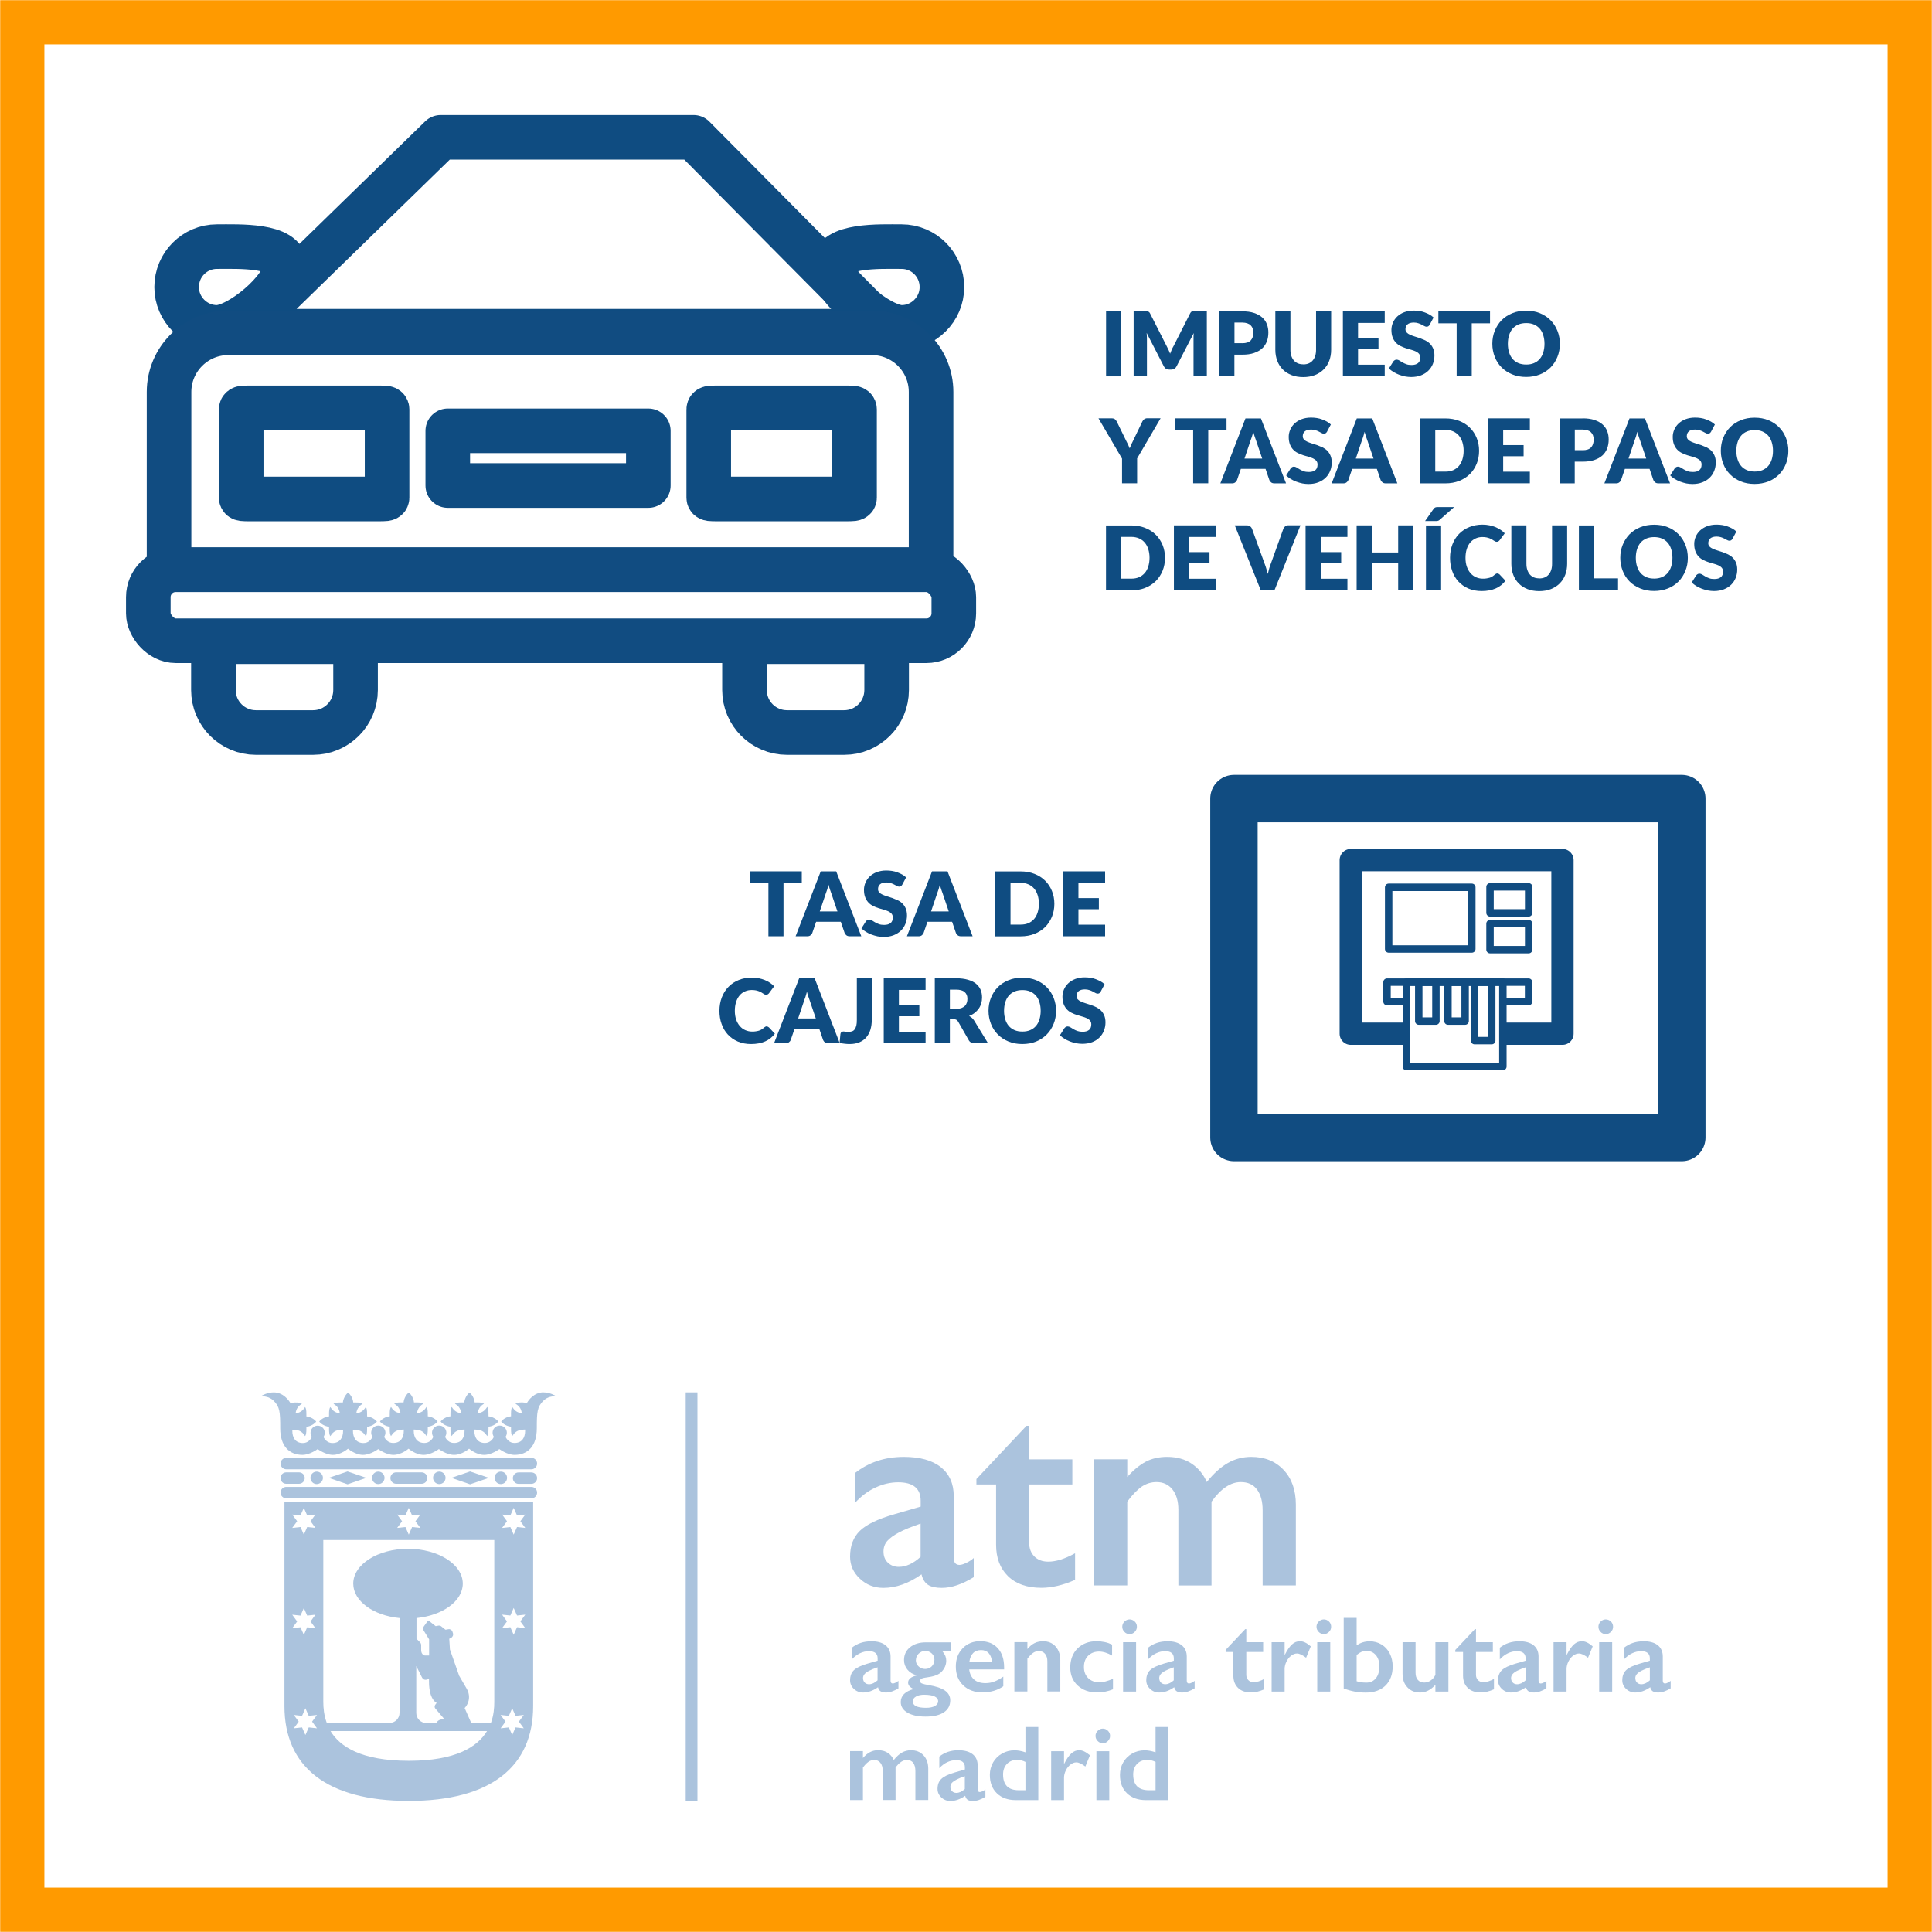 <?xml version="1.0" encoding="UTF-8"?>
<svg id="uuid-b780c785-624c-419c-84d1-869ef8ce9c5a" data-name="PROMOCIONALES" xmlns="http://www.w3.org/2000/svg" viewBox="0 0 260 260">
  <defs>
    <style>
      .uuid-a4462ec6-8f7a-47bb-91c5-0e690b8db8d5, .uuid-13233c45-6d2d-43b2-9be7-b6ab6caef983, .uuid-269c656d-a447-4016-ac0a-1ae1ef35156a, .uuid-d2e6720f-8231-47d1-9549-6676ffa40089, .uuid-878cde4f-1846-45a1-8bff-448dec93b198, .uuid-88d7bdf0-1582-4993-8ca8-827166452e67, .uuid-13a060dc-2983-4185-8531-cbe51a43631e, .uuid-93d961fa-666e-4725-8d5a-036ecaa70eda {
        fill: none;
      }

      .uuid-a4462ec6-8f7a-47bb-91c5-0e690b8db8d5, .uuid-13233c45-6d2d-43b2-9be7-b6ab6caef983, .uuid-269c656d-a447-4016-ac0a-1ae1ef35156a, .uuid-d2e6720f-8231-47d1-9549-6676ffa40089, .uuid-878cde4f-1846-45a1-8bff-448dec93b198, .uuid-93d961fa-666e-4725-8d5a-036ecaa70eda {
        stroke-linejoin: round;
      }

      .uuid-a4462ec6-8f7a-47bb-91c5-0e690b8db8d5, .uuid-13233c45-6d2d-43b2-9be7-b6ab6caef983, .uuid-878cde4f-1846-45a1-8bff-448dec93b198 {
        fill-rule: evenodd;
      }

      .uuid-a4462ec6-8f7a-47bb-91c5-0e690b8db8d5, .uuid-88d7bdf0-1582-4993-8ca8-827166452e67, .uuid-93d961fa-666e-4725-8d5a-036ecaa70eda {
        stroke-width: 6px;
      }

      .uuid-a4462ec6-8f7a-47bb-91c5-0e690b8db8d5, .uuid-93d961fa-666e-4725-8d5a-036ecaa70eda {
        stroke: #0f4c81;
        stroke-linecap: round;
      }

      .uuid-13233c45-6d2d-43b2-9be7-b6ab6caef983 {
        stroke-width: 3px;
      }

      .uuid-13233c45-6d2d-43b2-9be7-b6ab6caef983, .uuid-269c656d-a447-4016-ac0a-1ae1ef35156a, .uuid-d2e6720f-8231-47d1-9549-6676ffa40089, .uuid-878cde4f-1846-45a1-8bff-448dec93b198 {
        stroke-linecap: square;
      }

      .uuid-13233c45-6d2d-43b2-9be7-b6ab6caef983, .uuid-269c656d-a447-4016-ac0a-1ae1ef35156a, .uuid-d2e6720f-8231-47d1-9549-6676ffa40089, .uuid-878cde4f-1846-45a1-8bff-448dec93b198, .uuid-88d7bdf0-1582-4993-8ca8-827166452e67 {
        stroke: #114c81;
      }

      .uuid-7e5e2acf-5c5b-47d6-a2d8-52bcf34c06f8 {
        fill: #0f4c81;
      }

      .uuid-7e5e2acf-5c5b-47d6-a2d8-52bcf34c06f8, .uuid-5e0e501f-2d3b-4a66-93ed-dba49dfcb990 {
        stroke-width: 0px;
      }

      .uuid-56351dd6-a6e7-49c1-8715-c3ce6421fabf {
        opacity: .33;
      }

      .uuid-d2e6720f-8231-47d1-9549-6676ffa40089 {
        stroke-width: 6.38px;
      }

      .uuid-5e0e501f-2d3b-4a66-93ed-dba49dfcb990 {
        fill: #014898;
      }

      .uuid-88d7bdf0-1582-4993-8ca8-827166452e67, .uuid-13a060dc-2983-4185-8531-cbe51a43631e {
        stroke-miterlimit: 10;
      }

      .uuid-13a060dc-2983-4185-8531-cbe51a43631e {
        stroke: #ff9a00;
        stroke-width: 5.95px;
      }
    </style>
  </defs>
  <g id="uuid-837ef852-d1bd-4f62-a34d-f7b36d3b2443" data-name="PROMOS MADRID.ES">
    <g id="uuid-cfcdac98-7188-4211-a701-664d9640808c" data-name="PVP1">
      <g id="uuid-7171fcf7-74e4-4ba2-81ec-7208a537c658" data-name="tca">
        <polyline id="uuid-225bdeee-418d-4750-a7c2-6411562df396" data-name="cajero" class="uuid-13233c45-6d2d-43b2-9be7-b6ab6caef983" points="187.6 139.11 181.78 139.11 181.78 115.75 210.27 115.75 210.27 139.11 203.9 139.11"/>
        <polyline id="uuid-e152d20a-fc1a-4c14-83c5-ebd2dff3bb91" data-name="boca" class="uuid-878cde4f-1846-45a1-8bff-448dec93b198" points="188.6 134.79 186.66 134.79 186.66 132.17 205.71 132.17 205.71 134.79 202.9 134.79"/>
        <g id="uuid-19029d53-e10b-4c27-ba7c-e5aedf248bfd" data-name="billlete">
          <rect class="uuid-269c656d-a447-4016-ac0a-1ae1ef35156a" x="189.26" y="132.17" width="12.99" height="11.36"/>
          <rect class="uuid-269c656d-a447-4016-ac0a-1ae1ef35156a" x="190.93" y="132.17" width="2.31" height="5.24"/>
          <rect class="uuid-269c656d-a447-4016-ac0a-1ae1ef35156a" x="194.86" y="132.17" width="2.31" height="5.24"/>
          <rect class="uuid-269c656d-a447-4016-ac0a-1ae1ef35156a" x="198.44" y="132.17" width="2.31" height="7.87"/>
        </g>
        <g id="uuid-45502597-69d1-4422-9894-e447ee8f7518" data-name="botones">
          <rect class="uuid-269c656d-a447-4016-ac0a-1ae1ef35156a" x="200.52" y="119.35" width="5.2" height="3.5"/>
          <rect class="uuid-269c656d-a447-4016-ac0a-1ae1ef35156a" x="200.52" y="124.3" width="5.2" height="3.5"/>
        </g>
        <rect id="uuid-f58f9ca6-efbd-4483-b2c5-9313b8ba63b6" data-name="pantalla" class="uuid-269c656d-a447-4016-ac0a-1ae1ef35156a" x="186.88" y="119.41" width="11.19" height="8.3"/>
        <rect id="uuid-ccb8dc45-9348-4efb-9bdb-196577d6883d" data-name="contorno ext" class="uuid-d2e6720f-8231-47d1-9549-6676ffa40089" x="166.06" y="107.47" width="60.27" height="45.61"/>
      </g>
      <g id="uuid-b6ae188f-5dbd-44c0-8892-f9d26f4b303d" data-name="coche">
        <polygon id="uuid-b538209d-6b66-40d9-8e89-779e091980f5" data-name="cristal" class="uuid-a4462ec6-8f7a-47bb-91c5-0e690b8db8d5" points="59.31 18.48 93.34 18.48 119.21 44.57 32.54 44.57 59.31 18.48"/>
        <path id="uuid-0575f3fb-6f19-4c41-aed2-92b36b754815" data-name="faro1" class="uuid-a4462ec6-8f7a-47bb-91c5-0e690b8db8d5" d="M32.46,55.1c0-.21.22-.21,1.17-.21h17.27c.98,0,1.19,0,1.19.21v11.87c0,.18-.22.18-1.19.18h-17.27c-.95,0-1.17,0-1.17-.18v-11.87Z"/>
        <path id="uuid-c8ed2b41-481c-4a37-adaf-623f36a8dbcf" data-name="faro2" class="uuid-a4462ec6-8f7a-47bb-91c5-0e690b8db8d5" d="M95.38,55.1c0-.21.22-.21,1.19-.21h17.24c.98,0,1.19,0,1.19.21v11.87c0,.18-.22.18-1.19.18h-17.24c-.98,0-1.19,0-1.19-.18v-11.87Z"/>
        <rect id="uuid-bd712f44-cd37-4a83-8a77-875306103f32" data-name="parrilla" class="uuid-93d961fa-666e-4725-8d5a-036ecaa70eda" x="60.26" y="57.98" width="26.99" height="7.36"/>
        <path id="uuid-cb80fbfa-7580-4a59-90d1-cbfff9111420" data-name="retrov1" class="uuid-a4462ec6-8f7a-47bb-91c5-0e690b8db8d5" d="M23.77,38.64c0-3.02,2.43-5.45,5.42-5.45s9.21-.28,9.21,2.71-6.26,8.16-9.21,8.16-5.42-2.43-5.42-5.42Z"/>
        <path id="uuid-c31d69da-6d7b-41bb-af15-78648a594865" data-name="retrov2" class="uuid-a4462ec6-8f7a-47bb-91c5-0e690b8db8d5" d="M126.76,38.64c0-3.02-2.43-5.45-5.42-5.45s-9.21-.28-9.21,2.71,6.26,8.16,9.21,8.16,5.42-2.43,5.42-5.42Z"/>
        <rect id="uuid-34b715f9-fc16-4a43-8baf-089356d917d7" data-name="guardabarros" class="uuid-88d7bdf0-1582-4993-8ca8-827166452e67" x="19.96" y="76.67" width="108.4" height="9.56" rx="3.69" ry="3.69"/>
        <path id="uuid-b237ce9b-091c-4c08-a338-019d643c0a46" data-name="capó" class="uuid-88d7bdf0-1582-4993-8ca8-827166452e67" d="M30.7,44.79h86.64c4.39,0,7.96,3.57,7.96,7.96v23.92H22.75v-23.92c0-4.39,3.57-7.96,7.96-7.96Z"/>
        <path id="uuid-ded9dae9-38b6-41e1-a95b-cf3f35e783ce" data-name="rueda1" class="uuid-88d7bdf0-1582-4993-8ca8-827166452e67" d="M28.72,86.36h19.13v6.5c0,3.16-2.56,5.72-5.72,5.72h-7.69c-3.16,0-5.72-2.56-5.72-5.72v-6.5h0Z"/>
        <path id="uuid-ec2b07af-aa84-48b3-9b25-7d57882cee71" data-name="rueda2" class="uuid-88d7bdf0-1582-4993-8ca8-827166452e67" d="M100.19,86.36h19.13v6.5c0,3.16-2.56,5.72-5.72,5.72h-7.69c-3.16,0-5.72-2.56-5.72-5.72v-6.5h0Z"/>
      </g>
      <g>
        <path class="uuid-7e5e2acf-5c5b-47d6-a2d8-52bcf34c06f8" d="M150.89,50.65h-2.04v-8.74h2.04v8.74Z"/>
        <path class="uuid-7e5e2acf-5c5b-47d6-a2d8-52bcf34c06f8" d="M162.41,41.9v8.74h-1.79v-5.03c0-.12,0-.24,0-.38,0-.14.02-.27.03-.41l-2.32,4.49c-.07.14-.17.25-.29.32-.12.07-.26.11-.42.11h-.28c-.16,0-.29-.04-.42-.11-.12-.07-.22-.18-.29-.32l-2.32-4.51c.01.14.02.29.03.42,0,.14.01.27.01.38v5.03h-1.79v-8.74h1.55c.09,0,.17,0,.23,0s.12.02.18.04c.05.02.1.05.14.09s.08.1.12.18l2.25,4.43c.08.15.16.31.23.47s.15.33.21.5c.07-.18.14-.35.21-.52.07-.17.15-.33.24-.48l2.24-4.42c.04-.08.08-.13.12-.18s.09-.07.14-.09c.05-.02.11-.03.18-.04.07,0,.14,0,.23,0h1.55Z"/>
        <path class="uuid-7e5e2acf-5c5b-47d6-a2d8-52bcf34c06f8" d="M167.18,41.9c.62,0,1.15.07,1.59.22.44.15.81.35,1.09.6.29.26.5.56.63.91.14.35.2.72.2,1.13,0,.44-.07.84-.21,1.2-.14.36-.35.68-.64.94-.29.26-.65.46-1.09.61s-.96.22-1.57.22h-1.06v2.92h-2.03v-8.74h3.08ZM167.18,46.19c.53,0,.91-.13,1.14-.38.23-.25.35-.6.35-1.06,0-.2-.03-.38-.09-.55-.06-.16-.15-.3-.27-.42s-.28-.21-.46-.27c-.19-.06-.41-.1-.66-.1h-1.06v2.77h1.06Z"/>
        <path class="uuid-7e5e2acf-5c5b-47d6-a2d8-52bcf34c06f8" d="M175.38,49.04c.27,0,.51-.04.73-.13.21-.09.4-.22.54-.39.15-.17.26-.37.34-.61.08-.24.12-.52.12-.83v-5.18h2.03v5.18c0,.54-.09,1.03-.26,1.48-.17.45-.42.83-.75,1.16-.32.32-.72.58-1.18.76-.46.18-.99.27-1.57.27s-1.11-.09-1.57-.27c-.46-.18-.86-.43-1.18-.76-.32-.32-.57-.71-.74-1.16-.17-.45-.26-.94-.26-1.48v-5.18h2.03v5.17c0,.31.04.58.12.82.08.24.19.45.34.62.15.17.33.3.54.39.21.09.46.13.73.13Z"/>
        <path class="uuid-7e5e2acf-5c5b-47d6-a2d8-52bcf34c06f8" d="M182.76,43.46v2.04h2.75v1.5h-2.75v2.08h3.59v1.56h-5.63v-8.74h5.63v1.56h-3.59Z"/>
        <path class="uuid-7e5e2acf-5c5b-47d6-a2d8-52bcf34c06f8" d="M192.42,43.68c-.06.1-.12.17-.19.22-.07.05-.15.07-.25.07-.09,0-.19-.03-.3-.09-.11-.06-.23-.12-.36-.19-.13-.07-.29-.14-.46-.19-.17-.06-.37-.09-.59-.09-.38,0-.66.08-.85.24-.19.16-.28.38-.28.66,0,.18.06.32.17.44.11.12.26.22.44.3.18.08.39.16.62.23.23.07.47.15.72.23.24.09.48.19.72.3.23.12.44.26.62.44.18.18.33.4.44.66.11.26.17.57.17.93,0,.4-.07.78-.21,1.13s-.34.66-.61.92c-.27.26-.59.47-.98.62s-.83.23-1.33.23c-.27,0-.55-.03-.83-.08-.28-.06-.55-.14-.82-.24-.26-.1-.51-.22-.74-.36-.23-.14-.43-.3-.61-.47l.6-.95c.05-.07.11-.12.19-.17s.16-.07.25-.07c.12,0,.24.04.36.11.12.08.26.16.41.25.15.09.33.18.53.25.2.08.44.11.71.11.37,0,.65-.08.86-.24s.31-.42.31-.77c0-.2-.06-.37-.17-.5-.11-.13-.26-.23-.44-.32-.18-.08-.39-.16-.62-.22-.23-.06-.47-.14-.71-.21-.24-.08-.48-.17-.71-.29-.23-.11-.44-.26-.62-.45-.18-.19-.33-.42-.44-.7s-.17-.62-.17-1.03c0-.33.07-.65.2-.96s.33-.59.58-.83c.26-.24.57-.44.94-.58s.8-.22,1.28-.22c.27,0,.53.02.78.06s.5.1.72.19c.23.08.44.18.64.29.2.11.38.24.53.39l-.5.94Z"/>
        <path class="uuid-7e5e2acf-5c5b-47d6-a2d8-52bcf34c06f8" d="M200.52,43.51h-2.46v7.13h-2.03v-7.13h-2.46v-1.61h6.95v1.61Z"/>
        <path class="uuid-7e5e2acf-5c5b-47d6-a2d8-52bcf34c06f8" d="M209.92,46.27c0,.63-.11,1.22-.33,1.76-.22.54-.52,1.02-.92,1.42-.4.4-.87.72-1.43.94s-1.18.34-1.86.34-1.3-.11-1.86-.34c-.56-.23-1.04-.54-1.44-.94-.4-.4-.71-.88-.92-1.42s-.33-1.13-.33-1.76.11-1.22.33-1.76c.22-.54.53-1.02.92-1.42.4-.4.88-.71,1.44-.94.56-.23,1.18-.34,1.86-.34s1.3.11,1.86.34c.56.23,1.04.55,1.43.95.4.4.7.87.92,1.42.22.54.33,1.13.33,1.76ZM207.85,46.27c0-.43-.06-.82-.17-1.17-.11-.35-.27-.64-.48-.88-.21-.24-.47-.42-.77-.55-.3-.13-.65-.19-1.04-.19s-.74.06-1.05.19c-.31.13-.56.31-.77.55-.21.24-.37.53-.48.88-.11.35-.17.73-.17,1.17s.06.83.17,1.17c.11.35.27.64.48.88.21.24.47.42.77.55.31.13.66.19,1.05.19s.73-.06,1.04-.19c.3-.13.56-.31.77-.55.21-.24.37-.53.48-.88.11-.35.17-.74.17-1.17Z"/>
        <path class="uuid-7e5e2acf-5c5b-47d6-a2d8-52bcf34c06f8" d="M153.03,61.72v3.32h-2.03v-3.32l-3.17-5.42h1.79c.18,0,.32.04.42.12s.19.19.25.31l1.24,2.54c.1.2.2.39.28.56.08.17.16.35.22.51.06-.17.13-.34.21-.52.08-.17.17-.36.27-.55l1.22-2.54c.03-.05.06-.1.1-.16s.09-.1.14-.14c.05-.04.12-.08.19-.1.07-.03.15-.04.23-.04h1.8l-3.17,5.42Z"/>
        <path class="uuid-7e5e2acf-5c5b-47d6-a2d8-52bcf34c06f8" d="M165.06,57.91h-2.46v7.13h-2.03v-7.13h-2.46v-1.61h6.95v1.61Z"/>
        <path class="uuid-7e5e2acf-5c5b-47d6-a2d8-52bcf34c06f8" d="M173.08,65.05h-1.57c-.18,0-.32-.04-.43-.12-.11-.08-.19-.19-.25-.31l-.52-1.52h-3.32l-.52,1.52c-.04.11-.12.21-.24.3-.11.09-.25.13-.42.13h-1.58l3.38-8.74h2.08l3.38,8.74ZM169.86,61.71l-.81-2.39c-.06-.15-.12-.33-.19-.54s-.14-.43-.2-.67c-.06.24-.12.47-.19.68-.07.21-.13.39-.19.54l-.8,2.38h2.39Z"/>
        <path class="uuid-7e5e2acf-5c5b-47d6-a2d8-52bcf34c06f8" d="M178.6,58.08c-.06.1-.12.17-.19.22-.07.05-.15.07-.25.07-.09,0-.19-.03-.3-.09-.11-.06-.23-.12-.36-.19-.13-.07-.29-.14-.46-.19-.17-.06-.37-.09-.59-.09-.38,0-.66.08-.85.24-.19.16-.28.38-.28.66,0,.18.06.32.17.44.11.12.26.22.44.3.18.08.39.16.62.23.23.07.47.15.72.23.24.09.48.19.72.3.23.12.44.26.62.44.18.18.33.4.44.66.11.26.17.57.17.93,0,.4-.07.78-.21,1.13s-.34.66-.61.92c-.27.26-.59.47-.98.62s-.83.23-1.33.23c-.27,0-.55-.03-.83-.08-.28-.06-.55-.14-.82-.24-.26-.1-.51-.22-.74-.36-.23-.14-.43-.3-.61-.47l.6-.95c.05-.07.11-.12.19-.17s.16-.07.25-.07c.12,0,.24.04.36.11.12.08.26.16.41.25.15.09.33.18.53.25.2.08.44.11.71.11.37,0,.65-.08.86-.24s.31-.42.31-.77c0-.2-.06-.37-.17-.5-.11-.13-.26-.23-.44-.32-.18-.08-.39-.16-.62-.22-.23-.06-.47-.14-.71-.21-.24-.08-.48-.17-.71-.29-.23-.11-.44-.26-.62-.45-.18-.19-.33-.42-.44-.7s-.17-.62-.17-1.03c0-.33.07-.65.2-.96s.33-.59.58-.83c.26-.24.57-.44.94-.58s.8-.22,1.28-.22c.27,0,.53.02.78.06s.5.1.72.19c.23.08.44.18.64.29.2.11.38.24.53.39l-.5.94Z"/>
        <path class="uuid-7e5e2acf-5c5b-47d6-a2d8-52bcf34c06f8" d="M188.06,65.05h-1.57c-.18,0-.32-.04-.43-.12-.11-.08-.19-.19-.25-.31l-.52-1.52h-3.32l-.52,1.52c-.04.11-.12.21-.24.3-.11.09-.25.13-.42.13h-1.58l3.38-8.74h2.08l3.38,8.74ZM184.84,61.71l-.81-2.39c-.06-.15-.12-.33-.19-.54s-.14-.43-.2-.67c-.06.24-.12.47-.19.68-.07.21-.13.39-.19.54l-.8,2.38h2.39Z"/>
        <path class="uuid-7e5e2acf-5c5b-47d6-a2d8-52bcf34c06f8" d="M199.05,60.67c0,.63-.11,1.21-.33,1.75s-.53,1-.92,1.39c-.4.39-.87.69-1.43.91-.56.22-1.18.33-1.86.33h-3.4v-8.74h3.4c.68,0,1.3.11,1.86.33.56.22,1.04.52,1.43.91.4.39.7.85.92,1.38.22.53.33,1.12.33,1.74ZM196.97,60.67c0-.43-.06-.82-.17-1.17-.11-.35-.27-.64-.48-.89-.21-.24-.47-.43-.77-.56-.3-.13-.65-.2-1.04-.2h-1.36v5.62h1.36c.39,0,.73-.06,1.04-.19.3-.13.56-.32.77-.56s.37-.54.48-.89c.11-.35.17-.74.17-1.18Z"/>
        <path class="uuid-7e5e2acf-5c5b-47d6-a2d8-52bcf34c06f8" d="M202.29,57.86v2.04h2.75v1.5h-2.75v2.08h3.59v1.56h-5.63v-8.74h5.63v1.56h-3.59Z"/>
        <path class="uuid-7e5e2acf-5c5b-47d6-a2d8-52bcf34c06f8" d="M212.98,56.3c.62,0,1.15.07,1.59.22.44.15.81.35,1.09.6.29.26.5.56.63.91.14.35.2.72.2,1.13,0,.44-.07.84-.21,1.2-.14.36-.35.68-.64.94-.29.26-.65.46-1.09.61s-.96.22-1.57.22h-1.06v2.92h-2.03v-8.74h3.08ZM212.98,60.59c.53,0,.91-.13,1.14-.38.23-.25.35-.6.35-1.06,0-.2-.03-.38-.09-.55-.06-.16-.15-.3-.27-.42s-.28-.21-.46-.27c-.19-.06-.41-.1-.66-.1h-1.06v2.77h1.06Z"/>
        <path class="uuid-7e5e2acf-5c5b-47d6-a2d8-52bcf34c06f8" d="M224.76,65.05h-1.57c-.18,0-.32-.04-.43-.12-.11-.08-.19-.19-.25-.31l-.52-1.52h-3.32l-.52,1.52c-.04.11-.12.21-.24.3-.11.09-.25.13-.42.13h-1.58l3.38-8.74h2.08l3.38,8.74ZM221.54,61.71l-.81-2.39c-.06-.15-.12-.33-.19-.54s-.14-.43-.2-.67c-.06.24-.12.47-.19.68-.07.21-.13.39-.19.54l-.8,2.38h2.39Z"/>
        <path class="uuid-7e5e2acf-5c5b-47d6-a2d8-52bcf34c06f8" d="M230.28,58.08c-.06.1-.12.17-.19.22-.07.05-.15.07-.25.07-.09,0-.19-.03-.3-.09-.11-.06-.23-.12-.36-.19-.13-.07-.29-.14-.46-.19-.17-.06-.37-.09-.59-.09-.38,0-.66.08-.85.24-.19.16-.28.38-.28.66,0,.18.06.32.17.44.11.12.26.22.44.3.18.08.39.16.62.23.23.07.47.15.72.23.24.09.48.19.72.3.23.12.44.26.62.44.18.18.33.4.44.66.11.26.17.57.17.93,0,.4-.07.78-.21,1.13s-.34.66-.61.92c-.27.26-.59.47-.98.62s-.83.23-1.33.23c-.27,0-.55-.03-.83-.08-.28-.06-.55-.14-.82-.24-.26-.1-.51-.22-.74-.36-.23-.14-.43-.3-.61-.47l.6-.95c.05-.07.11-.12.19-.17s.16-.07.25-.07c.12,0,.24.04.36.11.12.08.26.16.41.25.15.09.33.18.53.25.2.08.44.11.71.11.37,0,.65-.08.86-.24s.31-.42.31-.77c0-.2-.06-.37-.17-.5-.11-.13-.26-.23-.44-.32-.18-.08-.39-.16-.62-.22-.23-.06-.47-.14-.71-.21-.24-.08-.48-.17-.71-.29-.23-.11-.44-.26-.62-.45-.18-.19-.33-.42-.44-.7s-.17-.62-.17-1.03c0-.33.07-.65.2-.96s.33-.59.58-.83c.26-.24.57-.44.94-.58s.8-.22,1.28-.22c.27,0,.53.02.78.06s.5.1.72.19c.23.08.44.18.64.29.2.11.38.24.53.39l-.5.94Z"/>
        <path class="uuid-7e5e2acf-5c5b-47d6-a2d8-52bcf34c06f8" d="M240.67,60.67c0,.63-.11,1.22-.33,1.76-.22.54-.52,1.02-.92,1.42-.4.4-.87.72-1.43.94s-1.18.34-1.86.34-1.3-.11-1.86-.34c-.56-.23-1.04-.54-1.44-.94-.4-.4-.71-.88-.92-1.42s-.33-1.13-.33-1.76.11-1.22.33-1.76c.22-.54.53-1.02.92-1.42.4-.4.88-.71,1.44-.94.56-.23,1.18-.34,1.86-.34s1.3.11,1.86.34c.56.23,1.04.55,1.43.95.4.4.7.87.92,1.42.22.54.33,1.13.33,1.76ZM238.6,60.67c0-.43-.06-.82-.17-1.17-.11-.35-.27-.64-.48-.88-.21-.24-.47-.42-.77-.55-.3-.13-.65-.19-1.04-.19s-.74.06-1.05.19c-.31.13-.56.31-.77.55-.21.24-.37.53-.48.88-.11.35-.17.73-.17,1.17s.06.83.17,1.17c.11.35.27.64.48.88.21.24.47.42.77.55.31.13.66.19,1.05.19s.73-.06,1.04-.19c.3-.13.56-.31.77-.55.21-.24.37-.53.48-.88.11-.35.17-.74.17-1.17Z"/>
        <path class="uuid-7e5e2acf-5c5b-47d6-a2d8-52bcf34c06f8" d="M156.78,75.07c0,.63-.11,1.21-.33,1.75s-.53,1-.92,1.39c-.4.39-.87.69-1.43.91-.56.22-1.18.33-1.86.33h-3.4v-8.74h3.4c.68,0,1.3.11,1.86.33.56.22,1.04.52,1.43.91.4.39.7.85.92,1.38.22.53.33,1.12.33,1.74ZM154.7,75.07c0-.43-.06-.82-.17-1.17-.11-.35-.27-.64-.48-.89-.21-.24-.47-.43-.77-.56-.3-.13-.65-.2-1.04-.2h-1.36v5.62h1.36c.39,0,.73-.06,1.04-.19.3-.13.56-.32.77-.56s.37-.54.48-.89c.11-.35.17-.74.17-1.18Z"/>
        <path class="uuid-7e5e2acf-5c5b-47d6-a2d8-52bcf34c06f8" d="M160.02,72.26v2.04h2.75v1.5h-2.75v2.08h3.59v1.56h-5.63v-8.74h5.63v1.56h-3.59Z"/>
        <path class="uuid-7e5e2acf-5c5b-47d6-a2d8-52bcf34c06f8" d="M175.01,70.7l-3.5,8.74h-1.84l-3.5-8.74h1.63c.18,0,.32.04.43.12.11.08.19.19.25.31l1.69,4.68c.08.2.16.43.23.67.08.24.15.5.22.76.06-.26.12-.52.19-.76.07-.24.15-.46.23-.67l1.68-4.68c.04-.11.12-.21.24-.3s.25-.14.42-.14h1.64Z"/>
        <path class="uuid-7e5e2acf-5c5b-47d6-a2d8-52bcf34c06f8" d="M177.74,72.26v2.04h2.75v1.5h-2.75v2.08h3.59v1.56h-5.63v-8.74h5.63v1.56h-3.59Z"/>
        <path class="uuid-7e5e2acf-5c5b-47d6-a2d8-52bcf34c06f8" d="M190.2,70.7v8.74h-2.04v-3.7h-3.55v3.7h-2.04v-8.74h2.04v3.65h3.55v-3.65h2.04Z"/>
        <path class="uuid-7e5e2acf-5c5b-47d6-a2d8-52bcf34c06f8" d="M195.69,68.24l-1.94,1.71s-.09.08-.14.1-.09.04-.14.05c-.05.01-.1.02-.15.02-.05,0-.12,0-.18,0h-1.36l1.13-1.62c.05-.06.09-.12.14-.15s.1-.07.15-.08.12-.03.19-.03c.07,0,.15,0,.24,0h2.05ZM193.94,79.45h-2.04v-8.74h2.04v8.74Z"/>
        <path class="uuid-7e5e2acf-5c5b-47d6-a2d8-52bcf34c06f8" d="M201.52,77.18s.1,0,.14.03.09.05.14.09l.8.85c-.35.46-.79.81-1.32,1.04s-1.16.35-1.88.35c-.66,0-1.26-.11-1.79-.34-.53-.23-.97-.54-1.34-.94-.37-.4-.65-.87-.84-1.42-.2-.55-.29-1.14-.29-1.78s.11-1.25.32-1.8.51-1.02.89-1.41.84-.7,1.38-.92c.54-.22,1.13-.33,1.77-.33.33,0,.64.03.93.09s.56.14.81.24c.25.1.48.23.7.37s.4.3.56.47l-.68.92c-.04.06-.1.11-.16.15-.06.05-.14.07-.25.07-.07,0-.14-.02-.2-.05s-.13-.07-.2-.12c-.07-.05-.15-.1-.24-.15-.09-.05-.19-.1-.31-.15s-.26-.08-.41-.12c-.16-.03-.34-.05-.55-.05-.34,0-.64.06-.92.19s-.52.31-.72.54c-.2.24-.36.53-.47.88-.11.35-.17.74-.17,1.19s.06.85.18,1.19c.12.35.29.64.5.88.21.24.46.42.73.54.28.12.58.19.9.19.18,0,.35,0,.5-.03s.29-.05.43-.09c.13-.04.26-.1.37-.17s.23-.16.35-.27c.05-.04.1-.07.16-.1.06-.03.11-.04.17-.04Z"/>
        <path class="uuid-7e5e2acf-5c5b-47d6-a2d8-52bcf34c06f8" d="M207.14,77.84c.27,0,.51-.04.73-.13.21-.09.4-.22.54-.39.15-.17.26-.37.34-.61.08-.24.12-.52.12-.83v-5.18h2.03v5.18c0,.54-.09,1.03-.26,1.48-.17.45-.42.83-.75,1.16-.32.32-.72.58-1.18.76-.46.18-.99.27-1.57.27s-1.11-.09-1.57-.27c-.46-.18-.86-.43-1.18-.76-.32-.32-.57-.71-.74-1.16-.17-.45-.26-.94-.26-1.48v-5.18h2.03v5.17c0,.31.04.58.12.82.08.24.19.45.34.62.15.17.33.3.54.39.21.09.46.13.73.13Z"/>
        <path class="uuid-7e5e2acf-5c5b-47d6-a2d8-52bcf34c06f8" d="M217.75,77.83v1.62h-5.27v-8.74h2.03v7.12h3.24Z"/>
        <path class="uuid-7e5e2acf-5c5b-47d6-a2d8-52bcf34c06f8" d="M227.14,75.07c0,.63-.11,1.22-.33,1.76-.22.54-.52,1.02-.92,1.42-.4.4-.87.72-1.43.94s-1.18.34-1.86.34-1.3-.11-1.86-.34c-.56-.23-1.04-.54-1.44-.94-.4-.4-.71-.88-.92-1.42s-.33-1.13-.33-1.76.11-1.22.33-1.76c.22-.54.53-1.02.92-1.42.4-.4.88-.71,1.44-.94.56-.23,1.18-.34,1.86-.34s1.3.11,1.86.34c.56.23,1.04.55,1.43.95.4.4.7.87.92,1.42.22.54.33,1.13.33,1.76ZM225.07,75.07c0-.43-.06-.82-.17-1.17-.11-.35-.27-.64-.48-.88-.21-.24-.47-.42-.77-.55-.3-.13-.65-.19-1.04-.19s-.74.06-1.05.19c-.31.13-.56.31-.77.55-.21.24-.37.53-.48.88-.11.35-.17.73-.17,1.17s.06.83.17,1.17c.11.35.27.64.48.88.21.24.47.42.77.55.31.13.66.19,1.05.19s.73-.06,1.04-.19c.3-.13.56-.31.77-.55.21-.24.37-.53.48-.88.11-.35.17-.74.17-1.17Z"/>
        <path class="uuid-7e5e2acf-5c5b-47d6-a2d8-52bcf34c06f8" d="M233.17,72.48c-.06.1-.12.17-.19.22-.07.05-.15.07-.25.07-.09,0-.19-.03-.3-.09-.11-.06-.23-.12-.36-.19-.13-.07-.29-.14-.46-.19-.17-.06-.37-.09-.59-.09-.38,0-.66.08-.85.24-.19.16-.28.38-.28.66,0,.18.06.32.17.44.11.12.26.22.44.3.18.08.39.16.62.23.23.07.47.15.72.23.24.09.48.19.72.3.23.12.44.26.62.44.18.18.33.4.44.66.11.26.17.57.17.93,0,.4-.07.78-.21,1.13s-.34.66-.61.92c-.27.26-.59.47-.98.62s-.83.23-1.33.23c-.27,0-.55-.03-.83-.08-.28-.06-.55-.14-.82-.24-.26-.1-.51-.22-.74-.36-.23-.14-.43-.3-.61-.47l.6-.95c.05-.07.11-.12.19-.17s.16-.07.25-.07c.12,0,.24.04.36.11.12.08.26.16.41.25.15.09.33.18.53.25.2.08.44.11.71.11.37,0,.65-.08.86-.24s.31-.42.31-.77c0-.2-.06-.37-.17-.5-.11-.13-.26-.23-.44-.32-.18-.08-.39-.16-.62-.22-.23-.06-.47-.14-.71-.21-.24-.08-.48-.17-.71-.29-.23-.11-.44-.26-.62-.45-.18-.19-.33-.42-.44-.7s-.17-.62-.17-1.03c0-.33.07-.65.2-.96s.33-.59.58-.83c.26-.24.57-.44.94-.58s.8-.22,1.28-.22c.27,0,.53.02.78.06s.5.1.72.19c.23.08.44.18.64.29.2.11.38.24.53.39l-.5.94Z"/>
      </g>
      <g>
        <path class="uuid-7e5e2acf-5c5b-47d6-a2d8-52bcf34c06f8" d="M107.9,118.87h-2.46v7.13h-2.03v-7.13h-2.46v-1.61h6.95v1.61Z"/>
        <path class="uuid-7e5e2acf-5c5b-47d6-a2d8-52bcf34c06f8" d="M115.92,126h-1.57c-.18,0-.32-.04-.43-.12s-.19-.19-.25-.31l-.52-1.52h-3.32l-.52,1.52c-.04.11-.12.21-.24.3-.11.09-.25.13-.42.13h-1.58l3.38-8.74h2.08l3.38,8.74ZM112.7,122.66l-.81-2.39c-.06-.15-.12-.33-.19-.54s-.14-.43-.2-.67c-.06.24-.12.47-.19.68s-.13.39-.19.54l-.8,2.38h2.39Z"/>
        <path class="uuid-7e5e2acf-5c5b-47d6-a2d8-52bcf34c06f8" d="M121.44,119.03c-.06.1-.12.17-.19.22-.07.05-.15.07-.25.07-.09,0-.19-.03-.3-.09-.11-.06-.23-.12-.36-.19-.13-.07-.29-.14-.46-.19-.17-.06-.37-.09-.59-.09-.38,0-.66.08-.85.24s-.28.38-.28.66c0,.18.06.32.17.44.11.12.26.22.44.3.18.08.39.16.62.23.23.07.47.15.72.23.24.09.48.19.72.3s.44.26.62.44c.18.18.33.4.44.66.11.26.17.57.17.93,0,.4-.07.78-.21,1.13s-.34.66-.61.92c-.27.26-.59.47-.98.62s-.83.23-1.33.23c-.27,0-.55-.03-.83-.08-.28-.06-.55-.14-.82-.24s-.51-.22-.74-.36-.43-.3-.61-.47l.6-.95c.05-.07.11-.12.19-.17s.16-.07.25-.07c.12,0,.24.04.36.11.12.08.26.16.41.25.15.09.33.18.53.25.2.08.44.11.71.11.37,0,.65-.08.86-.24s.31-.42.31-.77c0-.2-.06-.37-.17-.5-.11-.13-.26-.23-.44-.32-.18-.08-.39-.16-.62-.22s-.47-.14-.71-.21c-.24-.08-.48-.17-.71-.29-.23-.11-.44-.26-.62-.45-.18-.19-.33-.42-.44-.7-.11-.28-.17-.62-.17-1.03,0-.33.07-.65.2-.96.13-.31.33-.59.58-.83.26-.24.57-.44.94-.58s.8-.22,1.28-.22c.27,0,.53.02.78.06.25.04.5.1.72.19.23.08.44.18.64.29.2.11.38.24.53.39l-.5.94Z"/>
        <path class="uuid-7e5e2acf-5c5b-47d6-a2d8-52bcf34c06f8" d="M130.9,126h-1.57c-.18,0-.32-.04-.43-.12s-.19-.19-.25-.31l-.52-1.52h-3.32l-.52,1.52c-.04.11-.12.21-.24.3-.11.09-.25.13-.42.13h-1.58l3.38-8.74h2.08l3.38,8.74ZM127.68,122.66l-.81-2.39c-.06-.15-.12-.33-.19-.54s-.14-.43-.2-.67c-.06.24-.12.47-.19.68s-.13.39-.19.54l-.8,2.38h2.39Z"/>
        <path class="uuid-7e5e2acf-5c5b-47d6-a2d8-52bcf34c06f8" d="M141.89,121.63c0,.63-.11,1.21-.33,1.75-.22.53-.53,1-.92,1.39-.4.39-.87.69-1.43.91-.56.22-1.18.33-1.86.33h-3.4v-8.74h3.4c.68,0,1.3.11,1.86.33.56.22,1.04.52,1.43.91.4.39.7.85.92,1.38.22.53.33,1.12.33,1.74ZM139.81,121.63c0-.43-.06-.82-.17-1.17-.11-.35-.27-.64-.48-.89-.21-.24-.47-.43-.77-.56-.3-.13-.65-.2-1.04-.2h-1.36v5.62h1.36c.39,0,.73-.06,1.04-.19.3-.13.56-.32.77-.56s.37-.54.48-.89c.11-.35.17-.74.17-1.18Z"/>
        <path class="uuid-7e5e2acf-5c5b-47d6-a2d8-52bcf34c06f8" d="M145.13,118.82v2.04h2.75v1.5h-2.75v2.08h3.59v1.56h-5.63v-8.74h5.63v1.56h-3.59Z"/>
        <path class="uuid-7e5e2acf-5c5b-47d6-a2d8-52bcf34c06f8" d="M103.2,138.14s.1,0,.14.03c.05.02.09.05.14.09l.8.85c-.35.46-.79.81-1.32,1.04-.53.23-1.16.35-1.88.35-.66,0-1.26-.11-1.79-.34-.53-.23-.97-.54-1.34-.94-.37-.4-.65-.87-.84-1.42-.2-.55-.29-1.14-.29-1.78s.11-1.25.32-1.8c.21-.55.51-1.02.89-1.41.38-.4.84-.7,1.38-.92.54-.22,1.13-.33,1.77-.33.33,0,.64.03.93.09.29.06.56.14.81.24s.48.22.7.37c.21.14.4.3.56.47l-.68.92c-.04.06-.1.11-.16.15s-.14.07-.25.07c-.07,0-.14-.02-.2-.05-.06-.03-.13-.07-.2-.12-.07-.05-.15-.1-.24-.15s-.19-.1-.31-.15c-.12-.05-.26-.08-.41-.12-.16-.03-.34-.05-.56-.05-.34,0-.64.06-.92.19-.28.12-.52.3-.72.54-.2.24-.36.53-.47.88-.11.35-.17.74-.17,1.18s.06.85.18,1.19c.12.35.29.64.5.88s.45.42.73.54c.28.12.58.19.9.19.18,0,.35,0,.5-.03.15-.02.29-.05.43-.09.13-.04.26-.1.37-.17.12-.07.23-.16.35-.27.05-.04.1-.07.16-.1.06-.03.11-.04.17-.04Z"/>
        <path class="uuid-7e5e2acf-5c5b-47d6-a2d8-52bcf34c06f8" d="M113.02,140.4h-1.57c-.18,0-.32-.04-.43-.12s-.19-.19-.25-.32l-.52-1.52h-3.32l-.52,1.52c-.04.11-.12.21-.24.3-.11.09-.25.13-.42.13h-1.58l3.38-8.74h2.08l3.38,8.74ZM109.79,137.06l-.81-2.39c-.06-.15-.12-.33-.19-.54s-.14-.43-.2-.67c-.06.24-.12.47-.19.68s-.13.39-.19.54l-.8,2.38h2.39Z"/>
        <path class="uuid-7e5e2acf-5c5b-47d6-a2d8-52bcf34c06f8" d="M117.32,137.23c0,.49-.06.93-.18,1.33-.12.4-.31.74-.55,1.03s-.56.51-.93.67c-.37.16-.81.24-1.31.24-.23,0-.45-.01-.67-.04-.22-.02-.45-.06-.69-.12l.11-1.18c.01-.1.05-.19.13-.25.07-.06.17-.1.31-.1.07,0,.15.01.25.03.1.02.22.03.36.03.2,0,.37-.03.51-.08.15-.05.27-.14.36-.27s.17-.29.22-.5c.05-.2.07-.46.07-.76v-5.62h2.03v5.57Z"/>
        <path class="uuid-7e5e2acf-5c5b-47d6-a2d8-52bcf34c06f8" d="M120.97,133.22v2.04h2.75v1.5h-2.75v2.08h3.59v1.56h-5.63v-8.74h5.63v1.56h-3.59Z"/>
        <path class="uuid-7e5e2acf-5c5b-47d6-a2d8-52bcf34c06f8" d="M132.96,140.4h-1.84c-.34,0-.58-.13-.73-.38l-1.45-2.54c-.07-.11-.14-.19-.23-.24s-.2-.08-.36-.08h-.52v3.23h-2.03v-8.74h2.84c.63,0,1.17.07,1.62.2.45.13.81.31,1.09.54.28.23.49.51.62.82.13.32.19.66.19,1.03,0,.28-.04.55-.11.8-.08.25-.19.49-.34.7-.15.21-.33.4-.55.57-.22.17-.47.31-.75.41.13.07.26.15.37.25.12.1.22.22.31.36l1.86,3.04ZM128.65,135.77c.28,0,.51-.04.71-.1.19-.07.35-.17.48-.29s.21-.27.27-.44c.06-.17.08-.34.08-.54,0-.38-.12-.68-.38-.9-.25-.22-.64-.32-1.16-.32h-.82v2.59h.82Z"/>
        <path class="uuid-7e5e2acf-5c5b-47d6-a2d8-52bcf34c06f8" d="M142.12,136.03c0,.63-.11,1.22-.33,1.76s-.52,1.02-.92,1.42c-.4.4-.87.72-1.43.95-.56.23-1.18.34-1.86.34s-1.3-.11-1.86-.34c-.56-.23-1.04-.54-1.44-.95-.4-.4-.71-.88-.92-1.42s-.33-1.13-.33-1.76.11-1.22.33-1.76.53-1.02.92-1.42.88-.71,1.44-.94c.56-.23,1.18-.34,1.86-.34s1.3.12,1.86.34c.56.23,1.04.55,1.43.95.4.4.7.87.92,1.42s.33,1.13.33,1.76ZM140.05,136.03c0-.43-.06-.82-.17-1.17-.11-.35-.27-.64-.48-.88-.21-.24-.47-.42-.77-.55s-.65-.19-1.04-.19-.74.06-1.05.19-.56.31-.77.55-.37.53-.48.88c-.11.35-.17.74-.17,1.17s.06.83.17,1.17c.11.35.27.64.48.88.21.24.47.42.77.55s.66.19,1.05.19.73-.06,1.04-.19.56-.31.77-.55c.21-.24.37-.53.48-.88.11-.35.17-.74.17-1.17Z"/>
        <path class="uuid-7e5e2acf-5c5b-47d6-a2d8-52bcf34c06f8" d="M148.15,133.43c-.06.1-.12.17-.19.22-.07.05-.15.07-.25.07-.09,0-.19-.03-.3-.09-.11-.06-.23-.12-.36-.2-.13-.07-.29-.14-.46-.19-.17-.06-.37-.09-.59-.09-.38,0-.66.08-.85.24-.19.16-.28.38-.28.66,0,.18.06.32.17.44.11.12.26.22.44.3s.39.16.62.23c.23.07.47.15.72.23s.48.19.72.3c.23.12.44.26.62.44.18.18.33.4.44.66.11.26.17.57.17.93,0,.4-.07.78-.21,1.13-.14.35-.34.66-.61.92-.27.26-.59.47-.98.62-.39.15-.83.22-1.33.22-.27,0-.55-.03-.83-.08-.28-.06-.55-.13-.82-.24-.26-.1-.51-.22-.74-.36-.23-.14-.43-.3-.61-.47l.6-.95c.05-.07.11-.12.19-.17s.16-.07.25-.07c.12,0,.24.04.36.11.12.08.26.16.41.25.15.09.33.18.53.25s.44.11.71.11c.37,0,.65-.08.86-.24s.31-.42.31-.77c0-.2-.06-.37-.17-.5-.11-.13-.26-.23-.44-.32-.18-.08-.39-.16-.62-.22-.23-.06-.47-.13-.71-.21-.24-.08-.48-.17-.71-.29-.23-.11-.44-.26-.62-.45-.18-.19-.33-.42-.44-.7-.11-.28-.17-.62-.17-1.03,0-.33.07-.65.2-.96.13-.31.33-.59.58-.83.26-.24.57-.44.94-.58.37-.15.8-.22,1.28-.22.27,0,.53.02.78.06.25.04.5.1.72.19s.44.18.64.29c.2.11.38.24.53.39l-.5.94Z"/>
      </g>
      <rect id="uuid-701a9261-5879-4542-8b90-a659faf4f008" data-name="contorno" class="uuid-13a060dc-2983-4185-8531-cbe51a43631e" x="3" y="3" width="254" height="254"/>
    </g>
    <g id="uuid-031e77ac-deb8-4b9b-b9ca-3875c943af5b" data-name="logo" class="uuid-56351dd6-a6e7-49c1-8715-c3ce6421fabf">
      <rect class="uuid-5e0e501f-2d3b-4a66-93ed-dba49dfcb990" x="92.28" y="187.38" width="1.58" height="54.99"/>
      <path class="uuid-5e0e501f-2d3b-4a66-93ed-dba49dfcb990" d="M71.51,196.19h-32.98c-.43,0-.77.34-.77.77s.34.77.77.77h32.98c.42,0,.77-.34.77-.77s-.34-.77-.77-.77Z"/>
      <path class="uuid-5e0e501f-2d3b-4a66-93ed-dba49dfcb990" d="M71.51,200.1h-32.98c-.43,0-.77.34-.77.77s.34.77.77.77h32.98c.42,0,.77-.34.77-.77s-.34-.77-.77-.77Z"/>
      <path class="uuid-5e0e501f-2d3b-4a66-93ed-dba49dfcb990" d="M38.52,199.68h1.72c.42,0,.77-.34.77-.77s-.34-.77-.77-.77h-1.72c-.42,0-.77.34-.77.77s.35.77.77.77Z"/>
      <path class="uuid-5e0e501f-2d3b-4a66-93ed-dba49dfcb990" d="M71.51,198.15h-1.72c-.42,0-.77.34-.77.77s.34.77.77.77h1.72c.42,0,.77-.34.77-.77s-.34-.77-.77-.77Z"/>
      <path class="uuid-5e0e501f-2d3b-4a66-93ed-dba49dfcb990" d="M56.74,199.68c.42,0,.77-.34.77-.77s-.35-.77-.77-.77h-3.43c-.43,0-.77.34-.77.77s.35.77.77.77h3.43Z"/>
      <polygon class="uuid-5e0e501f-2d3b-4a66-93ed-dba49dfcb990" points="46.77 198.02 44.24 198.88 46.77 199.75 49.3 198.88 46.77 198.02"/>
      <polygon class="uuid-5e0e501f-2d3b-4a66-93ed-dba49dfcb990" points="63.26 198.02 60.74 198.88 63.26 199.75 65.79 198.88 63.26 198.02"/>
      <path class="uuid-5e0e501f-2d3b-4a66-93ed-dba49dfcb990" d="M68.24,198.88c0-.46-.37-.84-.84-.84s-.84.38-.84.84.37.84.84.84.84-.38.84-.84Z"/>
      <path class="uuid-5e0e501f-2d3b-4a66-93ed-dba49dfcb990" d="M59.96,198.88c0-.46-.37-.84-.84-.84s-.84.38-.84.84.38.84.84.84.84-.38.84-.84Z"/>
      <path class="uuid-5e0e501f-2d3b-4a66-93ed-dba49dfcb990" d="M51.75,198.88c0-.46-.38-.84-.84-.84s-.84.38-.84.84.37.84.84.84.84-.38.84-.84Z"/>
      <path class="uuid-5e0e501f-2d3b-4a66-93ed-dba49dfcb990" d="M43.46,198.88c0-.46-.38-.84-.84-.84s-.84.38-.84.84.38.84.84.84.84-.38.84-.84Z"/>
      <path class="uuid-5e0e501f-2d3b-4a66-93ed-dba49dfcb990" d="M73.16,187.37c-1.3,0-2.06,1.09-2.25,1.44-.09-.02-.49-.08-.61-.08-.49,0-.76.05-.93.17.34.22.77.53.85,1.29-.75-.09-1.06-.51-1.28-.85-.12.17-.17.44-.17.93,0,.1,0,.23,0,.33-.55.05-1.09.38-1.32.7.23.32.77.64,1.32.7,0,.11,0,.23,0,.33,0,.49.05.76.17.93.25-.38.61-.87,1.58-.87h.15c0,.06,0,.13,0,.18,0,.85-.39,1.62-1.43,1.62-.69,0-1.05-.5-1.21-.82.11-.16.18-.35.18-.56,0-.53-.43-.96-.96-.96s-.96.43-.96.96c0,.21.07.4.18.56-.16.32-.53.82-1.21.82-1.03,0-1.42-.77-1.42-1.62,0-.06,0-.12,0-.18h.15c.97,0,1.33.49,1.58.87.12-.17.17-.44.17-.93,0-.1,0-.23,0-.33.55-.05,1.09-.38,1.32-.7-.23-.31-.77-.64-1.32-.7,0-.1,0-.23,0-.33,0-.49-.05-.76-.17-.93-.22.33-.53.76-1.28.85.09-.76.52-1.07.85-1.29-.17-.12-.44-.17-.93-.17-.1,0-.23,0-.33,0-.05-.55-.38-1.09-.7-1.32-.31.23-.64.76-.7,1.32-.1,0-.23,0-.33,0-.49,0-.75.05-.93.17.34.22.76.53.85,1.29-.75-.09-1.06-.51-1.28-.85-.12.17-.17.44-.17.93,0,.1,0,.23,0,.33-.55.05-1.09.38-1.32.7.23.32.76.64,1.32.7,0,.11,0,.23,0,.33,0,.49.05.76.17.93.24-.38.61-.87,1.58-.87h.15c0,.06,0,.13,0,.18,0,.85-.39,1.62-1.42,1.62-.69,0-1.05-.5-1.21-.82.11-.16.18-.35.18-.56,0-.53-.43-.96-.96-.96-.07,0-.13,0-.2.02-.44.09-.77.48-.77.94,0,.21.07.4.18.56-.16.32-.52.82-1.21.82-1.03,0-1.43-.77-1.43-1.62,0-.06,0-.12,0-.18h.14c.97,0,1.33.49,1.58.87.12-.17.17-.44.17-.93,0-.1,0-.23,0-.33.55-.05,1.09-.38,1.32-.7-.23-.31-.76-.64-1.32-.7,0-.1,0-.23,0-.33,0-.49-.05-.76-.17-.93-.22.33-.53.76-1.28.85.09-.76.52-1.07.85-1.29-.17-.12-.44-.17-.93-.17-.1,0-.23,0-.33,0-.05-.55-.38-1.09-.7-1.32-.32.23-.64.76-.7,1.32-.11,0-.23,0-.33,0-.49,0-.76.05-.93.17.34.22.76.53.85,1.29-.75-.09-1.06-.51-1.28-.85-.12.17-.17.44-.17.93,0,.1,0,.23,0,.33-.55.05-1.09.38-1.32.7.23.32.77.64,1.32.7,0,.11,0,.23,0,.33,0,.49.05.76.17.93.25-.38.61-.87,1.58-.87h.14c0,.06,0,.13,0,.18,0,.85-.39,1.62-1.43,1.62-.69,0-1.05-.51-1.22-.82.11-.16.18-.35.18-.56,0-.53-.43-.96-.96-.96s-.96.43-.96.96c0,.21.07.41.18.57-.16.32-.53.82-1.21.82-1.03,0-1.42-.77-1.42-1.62,0-.06,0-.12,0-.18h.15c.97,0,1.33.49,1.58.87.12-.17.17-.44.17-.93,0-.1,0-.23,0-.33.55-.05,1.09-.38,1.32-.7-.23-.31-.77-.64-1.32-.7,0-.1,0-.23,0-.33,0-.49-.05-.76-.17-.93-.22.33-.53.76-1.28.85.09-.76.52-1.07.85-1.29-.17-.12-.44-.17-.93-.17-.1,0-.23,0-.33,0-.05-.55-.38-1.09-.7-1.32-.31.23-.64.76-.7,1.32-.1,0-.22,0-.33,0-.49,0-.75.05-.93.17.34.22.76.53.85,1.29-.75-.09-1.06-.51-1.28-.85-.12.17-.17.44-.17.93,0,.1,0,.23,0,.33-.55.05-1.09.38-1.32.7.23.32.77.64,1.32.7,0,.11,0,.23,0,.33,0,.49.05.76.17.93.24-.38.6-.87,1.57-.87h.15c0,.06,0,.13,0,.18,0,.85-.39,1.62-1.43,1.62-.69,0-1.05-.5-1.21-.82.11-.16.18-.35.18-.56,0-.53-.43-.96-.96-.96-.27,0-.51.11-.68.28-.17.17-.28.42-.28.68,0,.21.07.4.18.56-.16.32-.53.82-1.21.82-1.03,0-1.42-.77-1.42-1.62,0-.06,0-.12,0-.18h.14c.97,0,1.33.49,1.58.87.12-.17.17-.44.17-.93,0-.1,0-.23,0-.33.55-.05,1.09-.38,1.32-.7-.23-.31-.77-.64-1.32-.7,0-.1,0-.23,0-.33,0-.49-.05-.76-.17-.93-.22.33-.53.76-1.28.85.09-.76.51-1.07.85-1.29-.17-.12-.44-.17-.93-.17-.12,0-.52.06-.62.08-.19-.34-.95-1.44-2.25-1.44-.83,0-1.6.41-1.71.52.43,0,1.13.04,1.71.61.82.82.88,1.47.88,3.72,0,2.39,1.23,3.56,2.99,3.56,1.01,0,2.05-.78,2.05-.78,0,0,1.03.78,2.05.78,1.08,0,2.03-.83,2.03-.83,0,0,.95.83,2.02.83,1.02,0,2.05-.78,2.05-.78,0,0,1.03.78,2.05.78,1.08,0,2.03-.83,2.03-.83,0,0,.95.83,2.03.83,1.01,0,2.05-.78,2.05-.78,0,0,1.03.78,2.05.78,1.08,0,2.02-.83,2.02-.83,0,0,.95.83,2.02.83,1.02,0,2.05-.78,2.05-.78,0,0,1.03.78,2.05.78,1.76,0,2.99-1.17,2.99-3.56,0-2.24.06-2.9.88-3.72.58-.58,1.27-.61,1.71-.61-.11-.11-.88-.52-1.71-.52Z"/>
      <path class="uuid-5e0e501f-2d3b-4a66-93ed-dba49dfcb990" d="M38.28,202.17v27.43c0,8.13,5.65,12.76,16.73,12.76s16.74-4.64,16.74-12.76v-27.43h-33.47ZM53.45,203.82l1.11.12.45-1.02.45,1.02,1.11-.12-.66.9.66.9-1.11-.12-.45,1.02-.45-1.02-1.11.12.66-.9-.66-.9ZM39.33,203.82l1.11.12.45-1.02.45,1.02,1.11-.12-.66.9.66.9-1.11-.12-.45,1.02-.45-1.02-1.11.12.66-.9-.66-.9ZM39.33,217.3l1.11.12.45-1.02.45,1.02,1.11-.12-.66.91.66.9-1.11-.12-.45,1.02-.45-1.02-1.11.12.66-.9-.66-.91ZM42.66,232.59l-1.11-.12-.45,1.02-.45-1.02-1.11.12.66-.9-.66-.9,1.11.12.45-1.02.45,1.02,1.11-.12-.66.9.66.9ZM55.01,236.96c-6.4,0-9.26-1.91-10.53-4h21.06c-1.27,2.09-4.13,4-10.53,4ZM58.6,229.94l1.13,1.33-.59.2c-.11.04-.24.14-.31.23l-.13.18h-1.32c-.75,0-1.36-.61-1.36-1.36v-6.31l.79,1.57c.1.2.35.32.55.27l.37-.1v.31c0,.38.02.71.06.99.18,1.34.71,1.78.97,1.92l-.2.27c-.1.14-.09.35.02.48ZM66.52,229.03c0,.78-.07,1.8-.46,2.85h-2.64l-.89-2.02c.36-.39.59-.91.59-1.48,0-.39-.11-.76-.29-1.08l-1.04-1.79-1.24-3.53-.09-1.44.27-.15c.2-.11.3-.37.23-.58l-.08-.25c-.07-.21-.31-.35-.53-.31l-.4.07-.59-.47c-.09-.07-.25-.1-.36-.08l-.37.07-.84-.66c-.09-.07-.22-.05-.28.04l-.49.68c-.1.14-.11.37-.02.5l.75,1.22v2.17h-.54c-.29,0-.53-.32-.53-.71v-.7c0-.11-.06-.27-.14-.35l-.49-.49v-2.79c3.53-.35,6.23-2.29,6.23-4.63,0-2.59-3.3-4.69-7.37-4.69s-7.37,2.1-7.37,4.69c0,2.34,2.7,4.29,6.23,4.63v12.76c0,.75-.61,1.36-1.36,1.36h-8.43c-.39-1.05-.47-2.07-.47-2.85v-21.77h23.01v21.77ZM70.49,232.59l-1.11-.12-.45,1.02-.45-1.02-1.11.12.66-.9-.66-.9,1.11.12.45-1.02.45,1.02,1.11-.12-.66.9.66.9ZM70.69,219.1l-1.11-.12-.45,1.02-.45-1.02-1.11.12.66-.9-.66-.91,1.11.12.45-1.02.45,1.02,1.11-.12-.66.91.66.9ZM70.69,205.62l-1.11-.12-.45,1.02-.45-1.02-1.11.12.66-.9-.66-.9,1.11.12.45-1.02.45,1.02,1.11-.12-.66.9.66.9Z"/>
      <g>
        <path class="uuid-5e0e501f-2d3b-4a66-93ed-dba49dfcb990" d="M117.22,220.87c.85,0,1.5.18,1.95.54.45.36.68.87.68,1.52v3.25c0,.25.1.38.31.38.09,0,.2-.04.36-.11.15-.07.28-.16.39-.25v1.01c-.61.37-1.17.56-1.68.56-.31,0-.55-.05-.72-.16-.17-.1-.29-.29-.35-.55-.67.47-1.34.71-2.01.71-.48,0-.89-.16-1.23-.48-.34-.32-.52-.71-.52-1.16,0-.57.17-1.03.51-1.36s.94-.62,1.79-.87l1.41-.41v-.31c0-.65-.39-.97-1.18-.97-.4,0-.8.09-1.2.28-.4.19-.76.46-1.09.82v-1.57c.72-.57,1.58-.86,2.58-.86ZM116.15,225.86c0,.24.08.44.23.58.15.15.34.22.57.22.38,0,.77-.18,1.15-.53v-1.75c-.49.17-.87.32-1.15.47-.28.15-.48.3-.61.45s-.2.34-.2.55Z"/>
        <path class="uuid-5e0e501f-2d3b-4a66-93ed-dba49dfcb990" d="M127.98,221v1.24h-1.14c.18.23.31.44.39.63.07.19.11.4.11.62,0,.53-.2,1.02-.6,1.46-.35.39-.95.63-1.8.75-.46.06-.76.12-.91.2-.15.07-.22.19-.22.34,0,.14.09.24.27.32.18.07.47.14.88.21,1,.16,1.73.41,2.21.74.47.33.71.77.71,1.31,0,.7-.29,1.24-.86,1.62-.57.38-1.4.57-2.47.57-1.02,0-1.83-.18-2.43-.53s-.9-.83-.9-1.43c0-.84.58-1.43,1.74-1.75-.5-.22-.75-.5-.75-.86,0-.46.38-.78,1.14-.96v-.03c-.52-.14-.93-.39-1.23-.76-.3-.36-.46-.79-.46-1.28,0-.72.27-1.29.81-1.73.54-.44,1.25-.66,2.12-.66h3.42ZM122.83,228.94c0,.59.59.89,1.78.89.51,0,.91-.08,1.2-.24.29-.16.44-.38.44-.64,0-.29-.17-.51-.49-.66-.33-.15-.8-.22-1.4-.22-.45,0-.82.08-1.1.25-.28.17-.43.38-.43.64ZM123.25,223.4c0,.35.12.63.37.86.24.23.54.34.89.34s.66-.12.89-.36c.23-.24.35-.54.35-.91,0-.33-.12-.6-.36-.82-.24-.22-.53-.33-.87-.33s-.65.12-.89.36c-.24.24-.37.52-.37.85Z"/>
        <path class="uuid-5e0e501f-2d3b-4a66-93ed-dba49dfcb990" d="M131.96,220.87c.98,0,1.75.31,2.32.94s.85,1.49.85,2.59v.26h-4.7c.07.59.29,1.05.66,1.37.37.32.88.48,1.53.48.42,0,.82-.07,1.2-.22.39-.15.79-.36,1.2-.66v1.3c-.78.55-1.72.82-2.83.82-1.05,0-1.9-.31-2.57-.95-.66-.63-.99-1.47-.99-2.51s.31-1.83.92-2.47c.61-.64,1.41-.96,2.4-.96ZM133.49,223.6c-.05-.48-.19-.86-.44-1.13s-.59-.41-1.02-.41-.8.13-1.06.39c-.27.26-.44.65-.51,1.15h3.03Z"/>
        <path class="uuid-5e0e501f-2d3b-4a66-93ed-dba49dfcb990" d="M140.35,220.87c.71,0,1.28.23,1.7.7.42.47.64,1.08.64,1.84v4.22h-1.74v-4.04c0-.43-.1-.77-.31-1.02-.21-.25-.49-.38-.84-.38-.27,0-.52.08-.76.24s-.5.42-.78.79v4.41h-1.75v-6.64h1.75v.93c.32-.38.65-.65.99-.81.34-.16.71-.24,1.11-.24Z"/>
        <path class="uuid-5e0e501f-2d3b-4a66-93ed-dba49dfcb990" d="M147.56,220.87c.77,0,1.47.15,2.1.45v1.48c-.62-.36-1.21-.54-1.76-.54-.6,0-1.08.19-1.46.56-.38.37-.57.88-.57,1.51s.19,1.12.57,1.5.89.57,1.52.57c.47,0,1.08-.16,1.82-.47v1.41c-.69.28-1.4.42-2.12.42-1.08,0-1.95-.31-2.62-.92-.67-.62-1.01-1.43-1.01-2.45s.33-1.91.98-2.55,1.51-.97,2.55-.97Z"/>
        <path class="uuid-5e0e501f-2d3b-4a66-93ed-dba49dfcb990" d="M152.01,217.93c.27,0,.5.1.7.29s.29.43.29.7-.1.49-.29.69c-.19.2-.42.3-.7.3s-.5-.1-.69-.3c-.2-.2-.29-.43-.29-.69,0-.27.1-.51.3-.7.2-.19.43-.29.69-.29ZM152.89,221v6.64h-1.75v-6.64h1.75Z"/>
        <path class="uuid-5e0e501f-2d3b-4a66-93ed-dba49dfcb990" d="M157.08,220.87c.85,0,1.5.18,1.95.54.45.36.68.87.68,1.52v3.25c0,.25.1.38.31.38.09,0,.2-.04.36-.11.15-.07.28-.16.39-.25v1.01c-.61.37-1.17.56-1.68.56-.31,0-.55-.05-.72-.16-.17-.1-.29-.29-.35-.55-.67.47-1.34.71-2.01.71-.48,0-.89-.16-1.23-.48-.34-.32-.52-.71-.52-1.16,0-.57.17-1.03.51-1.36s.94-.62,1.79-.87l1.41-.41v-.31c0-.65-.39-.97-1.18-.97-.4,0-.8.09-1.2.28-.4.19-.76.46-1.09.82v-1.57c.72-.57,1.58-.86,2.58-.86ZM156.01,225.86c0,.24.08.44.23.58.15.15.34.22.57.22.38,0,.77-.18,1.15-.53v-1.75c-.49.17-.87.32-1.15.47-.28.15-.48.3-.61.45s-.2.34-.2.55Z"/>
        <path class="uuid-5e0e501f-2d3b-4a66-93ed-dba49dfcb990" d="M167.58,219.24h.14v1.76h2.27v1.32h-2.27v3.06c0,.3.09.54.27.72.18.19.43.28.74.28.41,0,.88-.15,1.41-.44v1.4c-.63.28-1.22.42-1.78.42-.75,0-1.33-.2-1.75-.61-.42-.41-.63-.96-.63-1.65v-3.18h-1.04v-.28l2.64-2.8Z"/>
        <path class="uuid-5e0e501f-2d3b-4a66-93ed-dba49dfcb990" d="M174.93,220.87c.23,0,.46.05.69.16.22.1.49.28.78.53l-.63,1.53c-.51-.38-.91-.57-1.22-.57-.27,0-.54.1-.8.3-.26.2-.47.47-.63.8-.16.33-.24.66-.24.99v3.03h-1.75v-6.64h1.75v1.69h.03c.32-.64.64-1.1.96-1.39.32-.29.68-.43,1.06-.43Z"/>
        <path class="uuid-5e0e501f-2d3b-4a66-93ed-dba49dfcb990" d="M178.15,217.93c.27,0,.5.1.7.29s.29.43.29.7-.09.49-.29.69c-.19.2-.42.3-.7.3s-.5-.1-.69-.3c-.2-.2-.29-.43-.29-.69,0-.27.1-.51.3-.7.2-.19.43-.29.69-.29ZM179.02,221v6.64h-1.75v-6.64h1.75Z"/>
        <path class="uuid-5e0e501f-2d3b-4a66-93ed-dba49dfcb990" d="M182.57,217.71v3.72c.52-.37,1.1-.55,1.76-.55.58,0,1.11.14,1.59.43.48.29.84.69,1.11,1.21.26.52.39,1.1.39,1.74,0,1.09-.33,1.95-.97,2.58-.65.63-1.54.94-2.66.94-1.02,0-2-.19-2.96-.56v-9.49h1.75ZM182.57,226.25c.37.13.81.19,1.31.19.54,0,.96-.2,1.28-.59.32-.39.47-.93.47-1.62,0-.63-.16-1.12-.48-1.5-.32-.37-.74-.56-1.26-.56-.24,0-.47.05-.67.13-.2.09-.42.23-.65.42v3.52Z"/>
        <path class="uuid-5e0e501f-2d3b-4a66-93ed-dba49dfcb990" d="M190.5,221v4.11c0,.43.11.76.32.98.21.23.5.34.86.34.29,0,.58-.09.84-.27.27-.18.49-.43.65-.76v-4.4h1.75v6.64h-1.75v-.9c-.63.69-1.31,1.03-2.05,1.03s-1.28-.23-1.72-.7c-.44-.46-.65-1.07-.65-1.82v-4.25h1.74Z"/>
        <path class="uuid-5e0e501f-2d3b-4a66-93ed-dba49dfcb990" d="M198.49,219.24h.14v1.76h2.27v1.32h-2.27v3.06c0,.3.09.54.27.72.18.19.43.28.74.28.41,0,.88-.15,1.41-.44v1.4c-.63.28-1.22.42-1.78.42-.75,0-1.33-.2-1.75-.61-.42-.41-.63-.96-.63-1.65v-3.18h-1.04v-.28l2.64-2.8Z"/>
        <path class="uuid-5e0e501f-2d3b-4a66-93ed-dba49dfcb990" d="M204.43,220.87c.85,0,1.5.18,1.95.54.45.36.67.87.67,1.52v3.25c0,.25.1.38.31.38.09,0,.21-.04.36-.11.15-.07.28-.16.39-.25v1.01c-.61.37-1.17.56-1.68.56-.31,0-.55-.05-.72-.16-.17-.1-.29-.29-.35-.55-.67.47-1.34.71-2.01.71-.48,0-.89-.16-1.23-.48-.34-.32-.52-.71-.52-1.16,0-.57.17-1.03.51-1.36s.94-.62,1.79-.87l1.41-.41v-.31c0-.65-.39-.97-1.18-.97-.4,0-.8.09-1.2.28-.4.19-.76.46-1.09.82v-1.57c.72-.57,1.59-.86,2.58-.86ZM203.36,225.86c0,.24.08.44.23.58.15.15.34.22.57.22.38,0,.77-.18,1.15-.53v-1.75c-.49.17-.87.32-1.15.47-.28.15-.48.3-.61.45-.13.15-.2.34-.2.55Z"/>
        <path class="uuid-5e0e501f-2d3b-4a66-93ed-dba49dfcb990" d="M212.87,220.87c.23,0,.46.05.69.16.22.1.49.28.78.53l-.63,1.53c-.51-.38-.91-.57-1.22-.57-.27,0-.54.1-.8.3-.26.2-.47.47-.63.8-.16.33-.24.66-.24.99v3.03h-1.75v-6.64h1.75v1.69h.03c.32-.64.64-1.1.96-1.39.32-.29.68-.43,1.06-.43Z"/>
        <path class="uuid-5e0e501f-2d3b-4a66-93ed-dba49dfcb990" d="M216.09,217.93c.27,0,.5.1.7.29s.29.43.29.7-.09.49-.29.69c-.19.2-.42.3-.7.3s-.5-.1-.69-.3c-.2-.2-.29-.43-.29-.69,0-.27.1-.51.3-.7.2-.19.43-.29.69-.29ZM216.96,221v6.64h-1.75v-6.64h1.75Z"/>
        <path class="uuid-5e0e501f-2d3b-4a66-93ed-dba49dfcb990" d="M221.15,220.87c.85,0,1.5.18,1.95.54.45.36.67.87.67,1.52v3.25c0,.25.1.38.31.38.09,0,.21-.04.36-.11.15-.07.28-.16.39-.25v1.01c-.61.37-1.17.56-1.68.56-.31,0-.55-.05-.72-.16-.17-.1-.29-.29-.35-.55-.67.47-1.34.71-2.01.71-.48,0-.89-.16-1.23-.48-.34-.32-.52-.71-.52-1.16,0-.57.17-1.03.51-1.36s.94-.62,1.79-.87l1.41-.41v-.31c0-.65-.39-.97-1.18-.97-.4,0-.8.09-1.2.28-.4.19-.76.46-1.09.82v-1.57c.72-.57,1.59-.86,2.58-.86ZM220.08,225.86c0,.24.08.44.23.58.15.15.34.22.57.22.38,0,.77-.18,1.15-.53v-1.75c-.49.17-.87.32-1.15.47-.28.15-.48.3-.61.45-.13.15-.2.34-.2.55Z"/>
      </g>
      <g>
        <path class="uuid-5e0e501f-2d3b-4a66-93ed-dba49dfcb990" d="M121.62,196.06c2.18,0,3.84.46,5,1.39,1.15.93,1.73,2.22,1.73,3.88v8.31c0,.64.26.96.78.96.22,0,.52-.09.92-.28.39-.19.72-.4.99-.65v2.58c-1.56.96-2.99,1.44-4.29,1.44-.8,0-1.42-.13-1.84-.4-.43-.27-.73-.74-.9-1.42-1.71,1.21-3.42,1.82-5.14,1.82-1.22,0-2.27-.41-3.15-1.24-.88-.82-1.32-1.81-1.32-2.96,0-1.47.44-2.62,1.31-3.47.87-.85,2.4-1.59,4.58-2.22l3.61-1.05v-.78c0-1.66-1.01-2.49-3.02-2.49-1.03,0-2.05.23-3.07.71-1.02.47-1.94,1.17-2.78,2.09v-4.02c1.85-1.47,4.05-2.2,6.6-2.2ZM118.9,208.81c0,.62.2,1.12.59,1.49s.88.56,1.46.56c.98,0,1.96-.45,2.94-1.35v-4.47c-1.25.43-2.23.82-2.93,1.2s-1.23.76-1.56,1.14c-.33.39-.5.86-.5,1.42Z"/>
        <path class="uuid-5e0e501f-2d3b-4a66-93ed-dba49dfcb990" d="M138.14,191.88h.36v4.51h5.81v3.38h-5.81v7.83c0,.76.23,1.38.69,1.85s1.09.71,1.89.71c1.04,0,2.24-.38,3.6-1.13v3.58c-1.61.71-3.13,1.07-4.54,1.07-1.91,0-3.41-.52-4.48-1.56s-1.61-2.45-1.61-4.23v-8.12h-2.65v-.73l6.74-7.16Z"/>
        <path class="uuid-5e0e501f-2d3b-4a66-93ed-dba49dfcb990" d="M157.06,196.06c1.31,0,2.41.31,3.32.92.9.61,1.58,1.43,2.02,2.46.96-1.18,1.91-2.03,2.86-2.57.95-.54,2-.81,3.14-.81,1.79,0,3.24.58,4.34,1.75,1.1,1.16,1.65,2.73,1.65,4.68v10.87h-4.47v-10.12c0-1.17-.25-2.1-.75-2.78-.5-.68-1.23-1.01-2.19-1.01-1.37,0-2.68.88-3.94,2.64v11.28h-4.46v-10.19c0-1.16-.27-2.08-.8-2.74s-1.25-.99-2.14-.99c-.73,0-1.39.21-2,.62-.6.42-1.25,1.09-1.94,2.01v11.28h-4.47v-16.97h4.47v2.38c.81-.92,1.64-1.6,2.47-2.05.83-.44,1.8-.66,2.89-.66Z"/>
      </g>
      <g>
        <path class="uuid-5e0e501f-2d3b-4a66-93ed-dba49dfcb990" d="M118.2,235.54c.51,0,.94.12,1.29.36.35.24.61.55.79.95.37-.46.74-.79,1.11-1,.37-.21.77-.31,1.21-.31.69,0,1.26.23,1.68.68s.64,1.06.64,1.81v4.21h-1.73v-3.92c0-.46-.1-.81-.29-1.08-.19-.26-.48-.39-.85-.39-.53,0-1.04.34-1.53,1.02v4.37h-1.73v-3.95c0-.45-.1-.8-.31-1.06-.21-.26-.48-.38-.83-.38-.28,0-.54.08-.77.24-.23.16-.49.42-.75.78v4.37h-1.73v-6.58h1.73v.92c.31-.36.63-.62.96-.79.32-.17.7-.26,1.12-.26Z"/>
        <path class="uuid-5e0e501f-2d3b-4a66-93ed-dba49dfcb990" d="M128.96,235.54c.85,0,1.49.18,1.94.54.45.36.67.86.67,1.5v3.22c0,.25.1.37.3.37.08,0,.2-.04.36-.11.15-.07.28-.16.38-.25v1c-.61.37-1.16.56-1.66.56-.31,0-.55-.05-.71-.15-.17-.1-.28-.29-.35-.55-.66.47-1.33.7-1.99.7-.47,0-.88-.16-1.22-.48s-.51-.7-.51-1.15c0-.57.17-1.02.51-1.34.34-.33.93-.62,1.77-.86l1.4-.41v-.3c0-.64-.39-.96-1.17-.96-.4,0-.8.09-1.19.27s-.75.45-1.08.81v-1.56c.72-.57,1.57-.85,2.56-.85ZM127.9,240.48c0,.24.08.43.23.58.15.15.34.22.57.22.38,0,.76-.17,1.14-.52v-1.73c-.48.16-.86.32-1.14.47-.27.15-.48.29-.61.44-.13.15-.19.33-.19.55Z"/>
        <path class="uuid-5e0e501f-2d3b-4a66-93ed-dba49dfcb990" d="M138,235.82v-3.41h1.73v9.84h-3.04c-1.05,0-1.89-.3-2.53-.91-.63-.61-.95-1.43-.95-2.48,0-.62.15-1.18.44-1.69s.7-.9,1.21-1.19c.51-.29,1.07-.43,1.67-.43.46,0,.95.09,1.47.27ZM137.09,240.92h.91v-3.81c-.36-.18-.73-.27-1.11-.27-.58,0-1.04.18-1.38.54-.35.36-.52.84-.52,1.42,0,1.41.7,2.12,2.11,2.12Z"/>
        <path class="uuid-5e0e501f-2d3b-4a66-93ed-dba49dfcb990" d="M145.22,235.54c.23,0,.46.05.68.16.22.1.48.28.78.52l-.62,1.51c-.5-.38-.91-.56-1.21-.56-.27,0-.53.1-.79.3-.26.2-.47.46-.63.79-.16.33-.24.66-.24.99v3h-1.73v-6.58h1.73v1.68h.03c.31-.63.63-1.09.95-1.38s.67-.43,1.05-.43Z"/>
        <path class="uuid-5e0e501f-2d3b-4a66-93ed-dba49dfcb990" d="M148.41,232.63c.27,0,.5.1.69.29.19.19.29.42.29.69s-.1.49-.29.69c-.19.2-.42.3-.69.3s-.49-.1-.69-.3c-.2-.2-.29-.43-.29-.69,0-.27.1-.5.3-.69.2-.19.42-.29.68-.29ZM149.28,235.67v6.58h-1.73v-6.58h1.73Z"/>
        <path class="uuid-5e0e501f-2d3b-4a66-93ed-dba49dfcb990" d="M155.51,235.82v-3.41h1.73v9.84h-3.04c-1.05,0-1.89-.3-2.53-.91s-.95-1.43-.95-2.48c0-.62.15-1.18.44-1.69s.7-.9,1.21-1.19c.51-.29,1.07-.43,1.67-.43.46,0,.95.09,1.47.27ZM154.6,240.92h.91v-3.81c-.36-.18-.73-.27-1.11-.27-.58,0-1.04.18-1.38.54-.35.36-.52.84-.52,1.42,0,1.41.7,2.12,2.11,2.12Z"/>
      </g>
    </g>
  </g>
</svg>